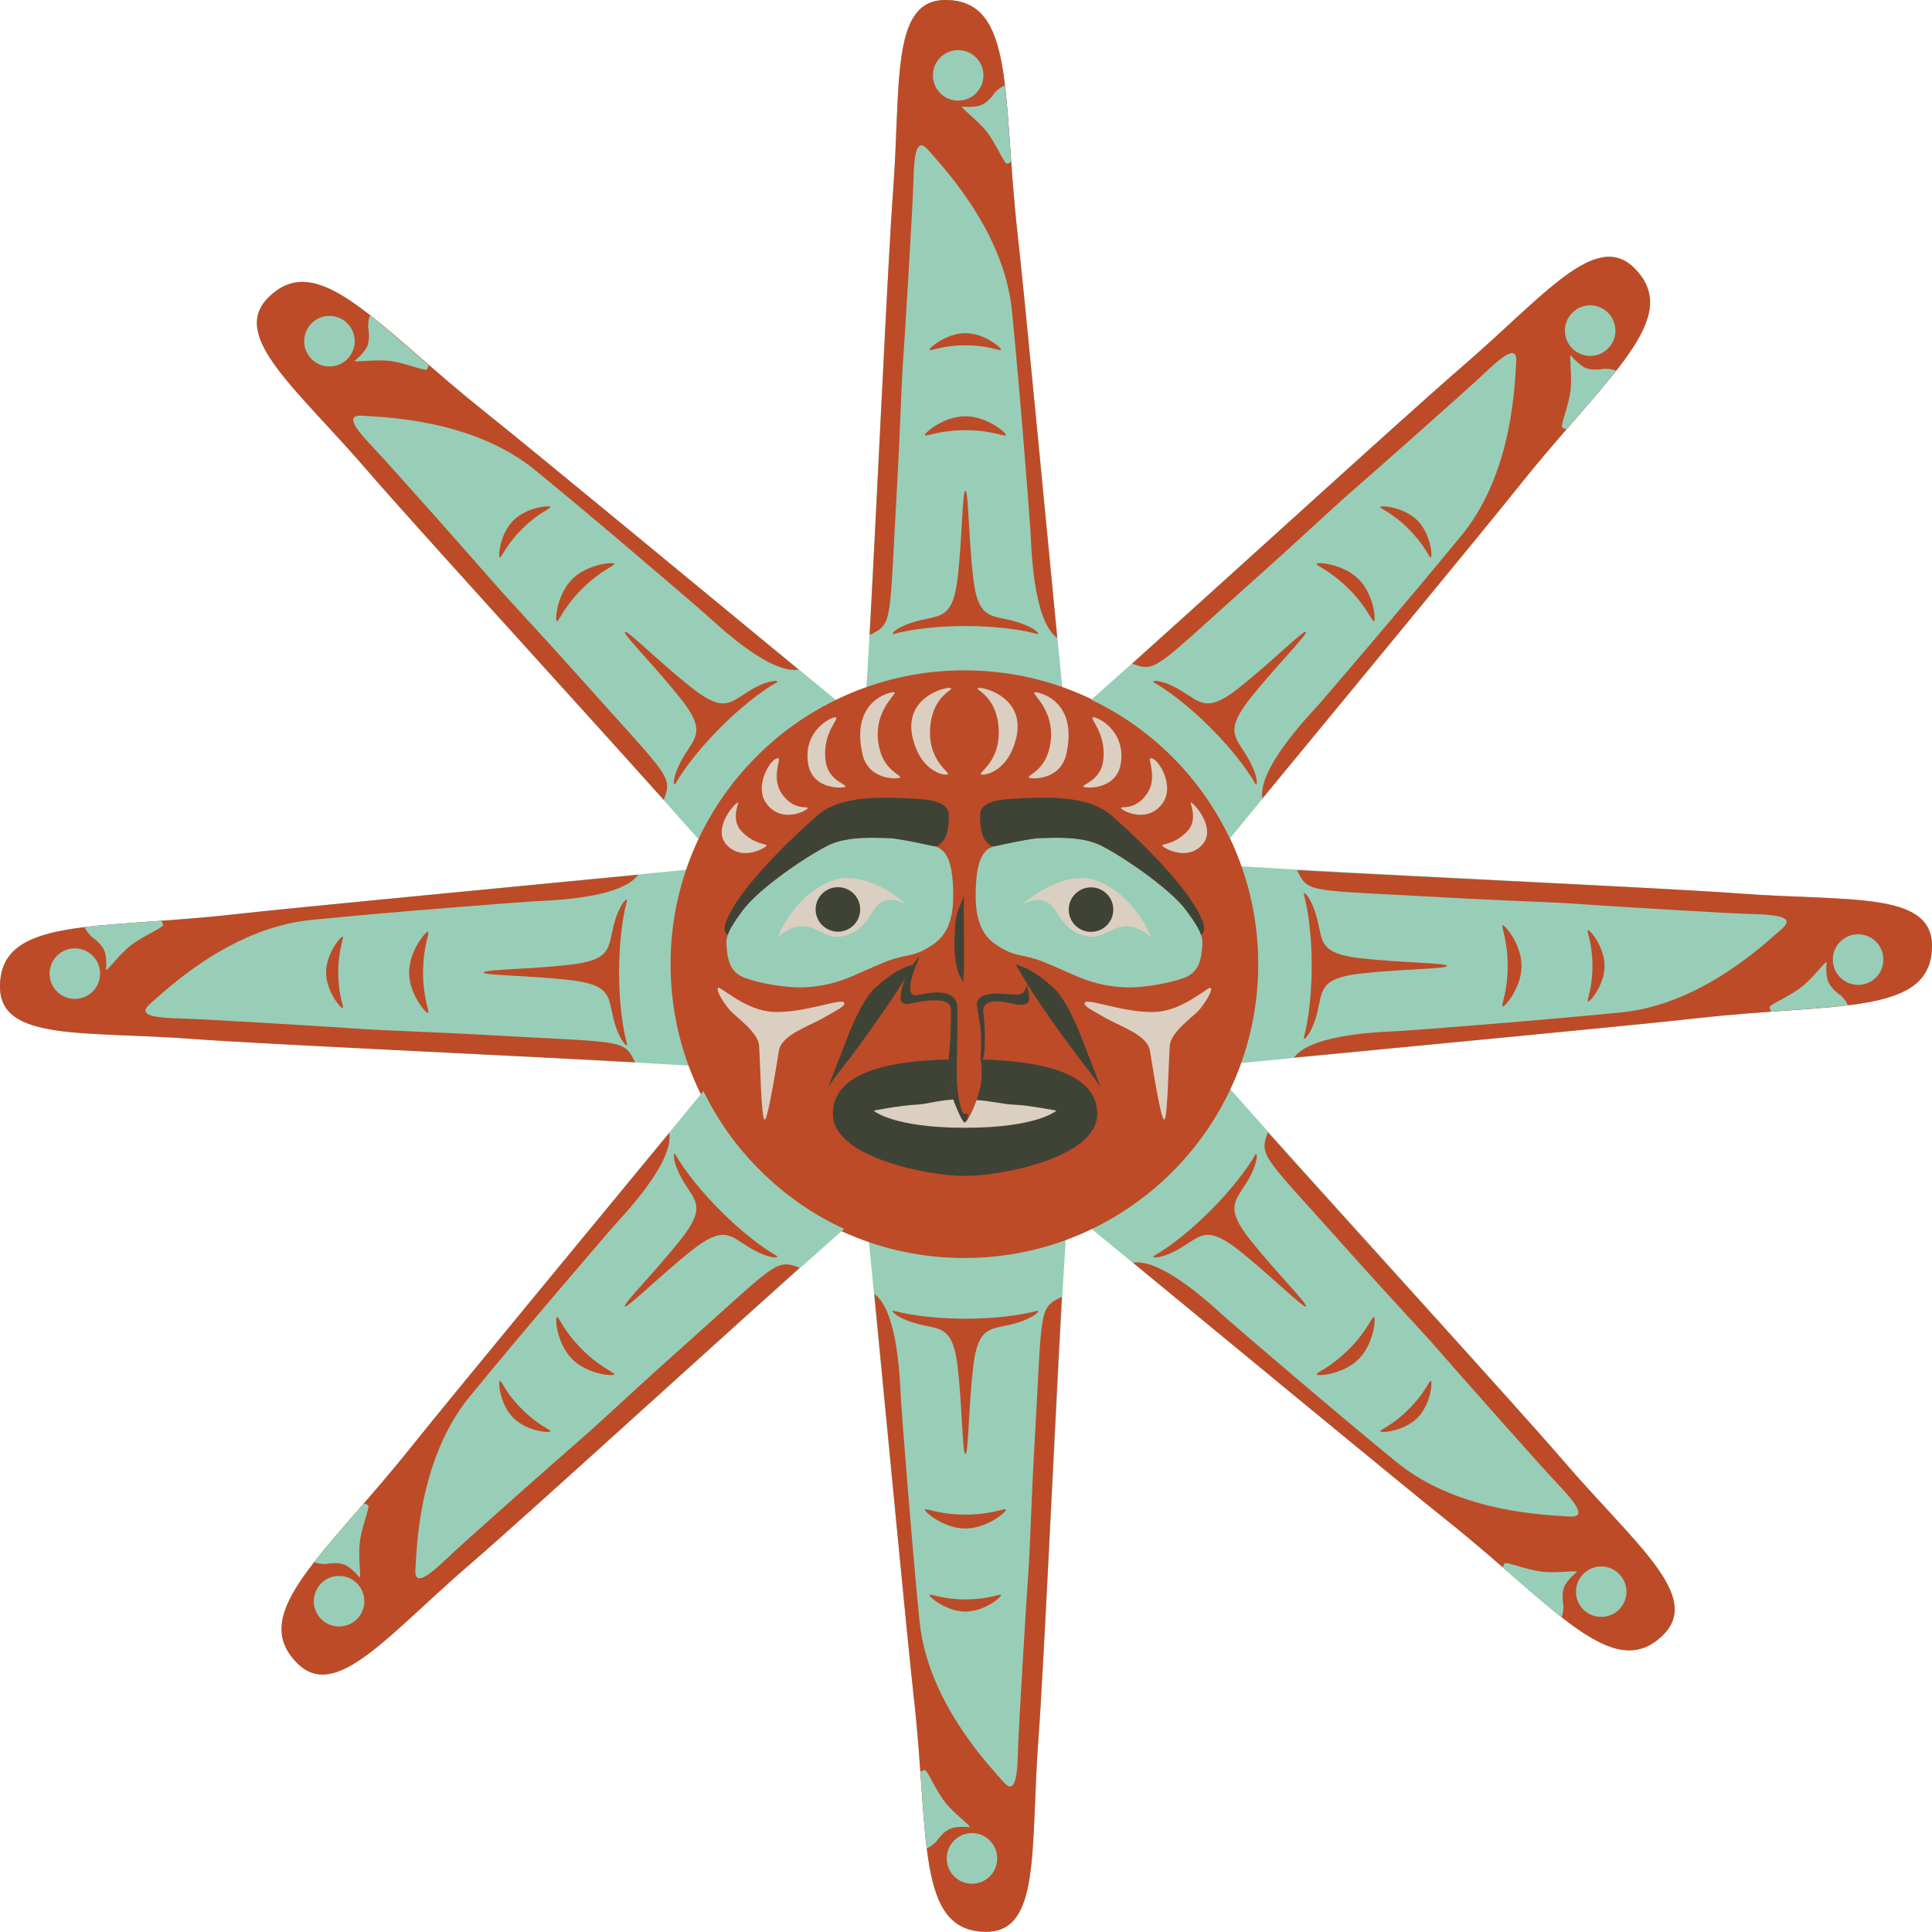 <?xml version="1.0" encoding="UTF-8"?><svg id="Layer_1" xmlns="http://www.w3.org/2000/svg" viewBox="0 0 354.182 354.143"><defs><style>.cls-1{fill:#bd4b28;}.cls-2{fill:#3f4336;}.cls-3{fill:#dbcfc1;}.cls-4{fill:#98ceb8;}</style></defs><path class="cls-4" d="M230.314,177.369c0,6.146-1.035,12.047-2.943,17.53,19.798-1.946,71.693-6.879,83.836-8.245,25.363-2.876,42.975-.335,42.975-13.264,0-10.086-15.435-8.092-35.454-9.597-13.757-1.036-70.394-3.662-91.73-5.005,2.138,5.786,3.317,12.047,3.317,18.58"/><path class="cls-1" d="M237.783,159.523c2.1,4.372,1.975,3.552,27.486,5.019,9.142.527,19.223.829,22.99,1.107,3.768.288,28.599,1.827,32.937,1.922,6.351.134,7.531.982,5.278,2.876-2.268,1.874-14.204,13.662-29.251,15.144-15.052,1.505-37.429,3.221-40.333,3.403-2.925.187-16.385.384-19.678,4.89,22.664-2.177,63.189-6.012,73.994-7.229,25.363-2.876,42.975-.335,42.975-13.264,0-10.086-15.416-8.092-35.454-9.597-12.099-.916-56.1-2.891-80.944-4.271"/><path class="cls-4" d="M123.254,177.378c0,6.314,1.103,12.349,3.097,17.981-21.26-1.323-77.139-3.864-90.883-4.89-20.047-1.506-35.468.479-35.468-9.583,0-12.918,17.612-10.397,42.979-13.278,12.228-1.376,63.904-6.279,83.371-8.216-1.994,5.623-3.097,11.682-3.097,17.985"/><path class="cls-1" d="M116.428,194.746c-2.119-4.372-1.975-3.552-27.506-5.028-9.137-.513-19.237-.824-23.01-1.112-3.753-.282-28.589-1.793-32.922-1.903-6.352-.139-7.526-.973-5.259-2.881,2.249-1.864,14.185-13.652,29.241-15.167,15.033-1.51,37.424-3.193,40.357-3.389,2.9-.178,16.356-.389,19.663-4.899-22.659,2.201-63.204,6.035-74.014,7.243-25.368,2.881-42.979.36-42.979,13.278,0,10.062,15.421,8.077,35.468,9.583,12.095.915,56.081,2.891,80.96,4.275"/><path class="cls-4" d="M176.803,230.276c-6.122,0-12.046-1.02-17.544-2.934,1.975,19.808,6.907,71.67,8.264,83.836,2.876,25.363.341,42.965,13.269,42.965,10.081,0,8.087-15.406,9.583-35.435,1.045-13.767,3.662-70.423,5.005-91.74-5.791,2.152-12.047,3.308-18.576,3.308"/><path class="cls-1" d="M194.65,237.745c-4.354,2.114-3.563,1.971-5.025,27.486-.532,9.151-.809,19.237-1.098,23.015-.287,3.743-1.816,28.579-1.913,32.923-.134,6.347-.992,7.525-2.876,5.263-1.884-2.253-13.666-14.188-15.167-29.231-1.5-15.052-3.197-37.442-3.384-40.348-.202-2.914-.398-16.375-4.909-19.663,2.205,22.659,6.031,63.185,7.243,73.989,2.876,25.363.341,42.965,13.269,42.965,10.081,0,8.087-15.406,9.583-35.435.92-12.113,2.905-56.085,4.276-80.964"/><path class="cls-4" d="M214.505,214.927c-4.343,4.328-9.213,7.775-14.462,10.306,15.393,12.607,55.553,45.809,65.121,53.43,19.966,15.915,30.612,30.167,39.768,21.025,7.104-7.148-5.196-16.624-18.292-31.854-8.998-10.47-47.198-52.395-61.32-68.415-2.579,5.618-6.179,10.877-10.814,15.508"/><path class="cls-1" d="M232.424,207.564c-1.615,4.573-1.122,3.911,15.886,22.995,6.093,6.826,13.015,14.18,15.478,17.046,2.469,2.862,18.944,21.504,21.94,24.62,4.382,4.606,4.611,6.03,1.687,5.776-2.934-.278-19.702-.397-31.408-9.971-11.701-9.559-28.723-24.198-30.914-26.11-2.209-1.928-11.863-11.304-17.391-10.441,17.568,14.453,48.952,40.41,57.461,47.184,19.966,15.915,30.612,30.167,39.768,21.025,7.104-7.123-5.196-16.624-18.302-31.854-7.886-9.194-37.597-41.724-54.206-60.271"/><path class="cls-4" d="M176.803,123.23c-6.328,0-12.353,1.088-17.981,3.097,1.328-21.279,3.845-77.12,4.88-90.883,1.5-20.032-.498-35.444,9.597-35.444,12.943,0,10.388,17.602,13.26,42.965,1.38,12.238,6.284,63.89,8.216,83.361-5.599-2.009-11.677-3.097-17.971-3.097"/><path class="cls-1" d="M159.426,116.404c4.367-2.114,3.571-1.975,5.038-27.492.518-9.151.815-19.242,1.107-23.014.283-3.744,1.797-28.594,1.889-32.918.148-6.352.992-7.53,2.886-5.273,1.865,2.267,13.662,14.208,15.167,29.246,1.495,15.052,3.206,37.419,3.394,40.333.186,2.919.388,16.39,4.908,19.673-2.21-22.654-6.03-63.189-7.257-73.994-2.872-25.363-.316-42.965-13.26-42.965-10.076,0-8.096,15.412-9.597,35.444-.92,12.105-2.905,56.09-4.276,80.96"/><path class="cls-4" d="M138.804,139.231c-4.449,4.453-7.967,9.515-10.508,14.893-14.112-15.996-51.833-57.265-60.831-67.724-13.105-15.215-25.406-24.711-18.283-31.854,9.137-9.127,19.793,5.105,39.768,21.01,9.631,7.684,49.614,40.731,64.771,53.147-5.388,2.555-10.445,6.049-14.917,10.527"/><path class="cls-1" d="M121.696,146.651c1.601-4.573,1.121-3.888-15.881-22.981-6.093-6.826-13.024-14.194-15.479-17.046-2.474-2.852-18.959-21.504-21.969-24.634-4.372-4.573-4.592-6.016-1.673-5.762,2.929.274,19.707.394,31.422,9.961,11.687,9.563,28.709,24.198,30.91,26.116,2.205,1.936,11.864,11.322,17.386,10.459-17.583-14.481-48.943-40.429-57.461-47.208-19.975-15.905-30.631-30.138-39.758-21.01-7.133,7.119,5.167,16.639,18.273,31.854,7.91,9.204,37.625,41.724,54.23,60.251"/><path class="cls-1" d="M176.98,78.865c-4.798,0-7.143,1.218-7.42.925-.283-.273,3.365-3.48,7.42-3.48s7.708,3.206,7.43,3.48c-.292.293-2.636-.925-7.43-.925"/><path class="cls-1" d="M176.98,63.305c4.228,0,6.289,1.074,6.529.844.259-.259-2.973-3.073-6.529-3.073s-6.797,2.814-6.553,3.073c.254.23,2.334-.844,6.553-.844"/><path class="cls-1" d="M190.307,116.26c.216-.412-1.678-1.75-4.937-2.531-3.926-.944-6.136-.432-6.97-7.9-.858-7.477-.858-15.867-1.419-15.867-.565,0-.565,8.389-1.404,15.867-.858,7.469-3.054,6.956-6.984,7.9-3.25.781-5.158,2.119-4.937,2.531,7.559-2.033,19.615-1.937,26.652,0"/><path class="cls-1" d="M176.98,277.666c-4.798,0-7.143-1.212-7.42-.944-.283.293,3.365,3.49,7.42,3.49s7.708-3.197,7.43-3.49c-.292-.268-2.636.944-7.43.944"/><path class="cls-1" d="M176.98,293.216c-4.218,0-6.299-1.088-6.553-.829-.245.249,2.996,3.059,6.553,3.059s6.788-2.81,6.529-3.059c-.24-.259-2.301.829-6.529.829"/><path class="cls-1" d="M190.307,240.256c.216.432-1.678,1.76-4.937,2.546-3.926.925-6.136.417-6.97,7.871-.858,7.502-.858,15.881-1.419,15.881-.565,0-.565-8.379-1.404-15.881-.858-7.454-3.054-6.946-6.984-7.871-3.25-.786-5.158-2.114-4.937-2.546,7.559,2.032,19.615,1.942,26.652,0"/><path class="cls-1" d="M77.56,178.285c0,4.774,1.227,7.123.93,7.406-.283.269-3.49-3.395-3.49-7.406,0-4.07,3.207-7.733,3.49-7.464.297.288-.93,2.642-.93,7.464"/><path class="cls-1" d="M62.01,178.285c0-4.247,1.074-6.304.834-6.558-.24-.254-3.063,2.986-3.063,6.558,0,3.523,2.823,6.759,3.063,6.519.24-.245-.834-2.34-.834-6.519"/><path class="cls-1" d="M114.989,164.939c-.422-.225-1.768,1.697-2.55,4.923-.935,3.931-.417,6.145-7.891,6.984-7.478.868-15.876.868-15.876,1.439,0,.537,8.398.537,15.876,1.39,7.474.858,6.956,3.064,7.891,6.98.781,3.246,2.128,5.148,2.55,4.942-2.037-7.56-1.946-19.615,0-26.657"/><path class="cls-1" d="M276.395,177.077c0,4.793-1.223,7.138-.944,7.42.297.288,3.485-3.384,3.485-7.42s-3.188-7.699-3.485-7.435c-.278.293.944,2.627.944,7.435"/><path class="cls-1" d="M291.936,177.077c0,4.219-1.079,6.289-.844,6.533.273.245,3.059-2.981,3.059-6.533s-2.785-6.783-3.059-6.548c-.235.274.844,2.32.844,6.548"/><path class="cls-1" d="M238.981,163.751c.422-.211,1.764,1.702,2.545,4.938.926,3.936.408,6.131,7.881,6.98,7.487.848,15.867.848,15.867,1.409,0,.565-8.38.565-15.867,1.399-7.473.858-6.955,3.068-7.881,7.009-.781,3.216-2.123,5.124-2.545,4.913,2.027-7.545,1.932-19.596,0-26.647"/><path class="cls-1" d="M106.687,107.962c-3.384,3.404-4.199,5.92-4.573,5.92-.417,0-.081-4.847,2.785-7.708,2.842-2.857,7.708-3.183,7.708-2.795,0,.393-2.531,1.203-5.92,4.582"/><path class="cls-1" d="M95.7,96.985c2.981-2.991,5.201-3.682,5.201-4.036,0-.35-4.266-.048-6.783,2.454-2.531,2.517-2.824,6.788-2.469,6.788s1.059-2.224,4.051-5.206"/><path class="cls-1" d="M142.562,125.003c-.153-.456-2.445-.062-5.283,1.697-3.437,2.119-4.63,4.032-10.527-.657-5.887-4.679-11.826-10.608-12.205-10.22-.412.402,5.537,6.332,10.21,12.214,4.693,5.892,2.766,7.076.642,10.523-1.74,2.852-2.133,5.143-1.692,5.282,3.917-6.783,12.507-15.249,18.854-18.839"/><path class="cls-1" d="M247.274,247.361c-3.399,3.389-5.915,4.194-5.915,4.587,0,.398,4.851.072,7.708-2.785,2.866-2.861,3.202-7.727,2.794-7.727s-1.198,2.54-4.587,5.925"/><path class="cls-1" d="M258.242,258.348c-2.968,3-5.196,3.681-5.196,4.036s4.28.076,6.792-2.445c2.518-2.521,2.81-6.788,2.45-6.788-.336,0-1.055,2.234-4.046,5.197"/><path class="cls-1" d="M230.237,211.49c.451.148.053,2.445-1.691,5.288-2.114,3.432-4.027,4.63.638,10.512,4.687,5.887,10.637,11.826,10.229,12.205-.398.412-6.318-5.513-12.205-10.216-5.887-4.679-7.085-2.766-10.536-.633-2.828,1.745-5.129,2.148-5.292,1.692,6.797-3.897,15.253-12.492,18.857-18.849"/><path class="cls-1" d="M230.664,176.765c0,29.754-24.106,53.861-53.861,53.861s-53.871-24.107-53.871-53.861,24.107-53.876,53.871-53.876,53.861,24.126,53.861,53.876"/><path class="cls-4" d="M178.864,164.311c0-6.265,1.185-8.657,3.485-9.185,2.301-.508,4.87-1.021,6.063-1.203,1.16-.192,1.635-.302,3.006-.302,1.347,0,6.731-.417,10.292,1.318,3.586,1.759,12.593,7.713,15.762,11.956,3.14,4.228,3.077,5.172,2.891,7.051-.183,1.889-.542,4.233-3.126,5.253-2.593,1.022-7.761,1.98-11.289,1.793-3.532-.191-6.212-1.035-8.657-2.065-2.444-1.04-5.767-2.632-7.521-3.135-2.68-.81-3.868-.59-6.207-1.999-1.879-1.122-4.698-2.852-4.698-9.482"/><path class="cls-3" d="M187.56,165.668c3.015-2.536,9.064-6.313,14.203-3.945,6.726,3.087,9.213,10.004,9.213,10.004-6.121-4.885-7.564,1.146-12.232-.183-6.275-1.778-4.185-8.748-11.184-5.877"/><path class="cls-2" d="M220.181,171.42c-.326-1.016-1.083-2.344-2.708-4.525-3.169-4.243-12.176-10.196-15.762-11.956-3.561-1.735-8.945-1.318-10.292-1.318-1.371,0-1.846.11-3.006.302-1.145.168-3.566.662-5.805,1.155-1.06.23-1.213-.201-1.865-.887-.646-.681-1.063-2.172-1.073-4.712-.033-2.545,3.586-2.915,5.872-3.029,5.887-.311,13.776-.858,18.302,3.106,4.506,3.969,11.035,10.268,14.611,15.642,3.227,4.842,2.291,5.805,1.726,6.222"/><path class="cls-4" d="M174.746,164.311c0-6.265-1.188-8.657-3.499-9.185-2.291-.508-4.875-1.021-6.059-1.203-1.17-.192-1.64-.302-3.006-.302-1.376,0-6.721-.417-10.287,1.318-3.59,1.759-12.598,7.713-15.752,11.956-3.135,4.228-3.092,5.172-2.905,7.051.177,1.889.541,4.233,3.14,5.253,2.589,1.022,7.747,1.98,11.275,1.793,3.538-.191,6.217-1.035,8.657-2.065,2.449-1.04,5.786-2.632,7.526-3.135,2.67-.81,3.864-.59,6.203-1.999,1.879-1.122,4.707-2.852,4.707-9.482"/><path class="cls-3" d="M166.051,165.668c-3.015-2.536-9.065-6.313-14.213-3.945-6.726,3.087-9.208,10.004-9.208,10.004,6.102-4.885,7.574,1.146,12.224-.183,6.28-1.778,4.195-8.748,11.198-5.877"/><path class="cls-2" d="M133.406,171.42c.341-1.016,1.103-2.344,2.737-4.525,3.149-4.243,12.162-10.196,15.742-11.956,3.576-1.735,8.921-1.318,10.297-1.318,1.366,0,1.836.11,3.006.302,1.131.168,3.581.662,5.814,1.155,1.05.23,1.203-.201,1.851-.887.661-.681,1.073-2.172,1.093-4.712.019-2.545-3.6-2.915-5.882-3.029-5.911-.311-13.787-.858-18.302,3.106-4.506,3.969-11.044,10.268-14.616,15.642-3.216,4.842-2.296,5.805-1.74,6.222"/><path class="cls-2" d="M201.802,199.405c-1.169-3.26-2.329-5.991-3.255-8.489-1.49-3.95-3.6-8.316-5.531-9.941-1.889-1.64-3.859-3.317-6.812-4.171l1.822,3.107s2.607,4.458,9.391,13.552c1.347,1.816,3.067,3.777,4.386,5.943"/><path class="cls-3" d="M198.85,183.817c.493-.916,7.324,1.95,13.028,1.691,5.033-.234,9.631-4.707,10.053-4.415.422.273-.575,2.249-2.109,4.075-.992,1.15-5.163,4.002-5.364,6.452-.23,2.56-.379,13.6-1.03,13.633-.676.048-2.45-11.729-2.637-12.746-.552-2.833-5.613-4.42-8.331-6.002-2.162-1.294-3.95-2.08-3.609-2.689"/><path class="cls-2" d="M151.8,199.405c1.174-3.26,2.334-5.991,3.264-8.489,1.477-3.95,3.595-8.316,5.494-9.941,1.903-1.64,3.893-3.317,6.845-4.171l-1.831,3.107s-2.617,4.458-9.386,13.552c-1.352,1.816-3.067,3.777-4.386,5.943"/><path class="cls-3" d="M154.752,183.817c-.494-.916-7.339,1.95-13.02,1.691-5.033-.234-9.625-4.707-10.062-4.415-.432.273.565,2.249,2.109,4.075.978,1.15,5.163,4.002,5.374,6.452.206,2.56.373,13.6,1.025,13.633.657.048,2.44-11.729,2.632-12.746.547-2.833,5.604-4.42,8.322-6.002,2.181-1.294,3.959-2.08,3.619-2.689"/><path class="cls-3" d="M200.422,131.494c.805-.081,6.001,2.473,5.042,8.504-.814,5.005-6.845,4.53-6.878,4.19-.029-.503,3.273-1.126,3.681-4.914.542-5.091-2.746-7.679-1.845-7.78"/><path class="cls-3" d="M189.674,126.902c.801-.082,8.072,1.548,5.781,11.433-1.141,4.918-6.826,4.516-6.869,4.175-.033-.504,2.67-1.242,3.687-4.904,1.956-7.023-3.523-10.608-2.599-10.704"/><path class="cls-3" d="M179.334,126.135c.763-.288,8.888,1.649,6.918,9.348-1.674,6.51-6.395,6.783-6.453,6.433-.081-.484,3.365-2.541,3.299-7.651-.072-6.855-4.626-7.789-3.764-8.13"/><path class="cls-3" d="M213.048,154.992c-.058.278,4.31,3.006,7.233,0,2.973-3.034-1.5-7.895-1.979-7.895-.264.01,1.52,3.202-.786,5.45-2.401,2.344-4.41,2.085-4.468,2.445"/><path class="cls-3" d="M205.512,148.133c.049.47,4.99,3.058,7.723-1.036,2.201-3.322-1.193-8.509-2.363-8.063-.407.154,1.305,3.668-.561,6.419-2.21,3.245-4.837,2.272-4.799,2.68"/><path class="cls-3" d="M153.175,131.494c-.815-.081-5.997,2.473-5.028,8.504.81,5.005,6.831,4.53,6.86,4.19.048-.503-3.279-1.126-3.686-4.914-.546-5.091,2.766-7.679,1.855-7.78"/><path class="cls-3" d="M163.923,126.902c-.796-.082-8.073,1.548-5.791,11.433,1.16,4.918,6.855,4.516,6.884,4.175.048-.504-2.66-1.242-3.686-4.904-1.96-7.023,3.504-10.608,2.594-10.704"/><path class="cls-3" d="M174.267,126.135c-.777-.288-8.883,1.649-6.898,9.348,1.659,6.51,6.371,6.783,6.438,6.433.077-.484-3.379-2.541-3.312-7.651.072-6.855,4.626-7.789,3.773-8.13"/><path class="cls-3" d="M140.549,154.992c.067.278-4.295,3.006-7.233,0-2.972-3.034,1.51-7.895,1.979-7.895.278.01-1.515,3.202.782,5.45,2.411,2.344,4.415,2.085,4.472,2.445"/><path class="cls-3" d="M148.08,148.133c-.038.47-5,3.058-7.713-1.036-2.195-3.322,1.194-8.509,2.368-8.063.398.154-1.309,3.668.551,6.419,2.215,3.245,4.842,2.272,4.794,2.68"/><path class="cls-2" d="M179.866,194.228c.058.935.091,1.894.091,3.034,0,3.164-2.521,8.49-3.043,8.49-.532,0-3.049-5.326-3.049-8.49,0-1.141.034-2.1.091-3.034-9.137.206-21.274,1.688-21.274,10.009,0,7.968,17.525,11.342,24.232,11.342s24.241-3.374,24.241-11.342c0-8.244-12.127-9.769-21.288-10.009"/><path class="cls-3" d="M185.911,202.516c-1.984-.072-3.696-.603-6.884-.862-.771,2.21-1.802,4.099-2.114,4.099-.316,0-1.357-1.928-2.133-4.176-3.087.173-4.928.867-6.869.939-2.68.105-7.761,1.088-7.761,1.088,0,0,3.422,3.145,16.763,3.145s16.758-3.145,16.758-3.145c0,0-5.081-.982-7.761-1.088"/><path class="cls-2" d="M176.693,165.926c0-.518.043-1.078-.058-1.591-.565,1.721-1.351,2.953-1.5,4.846-.129,2.038-.264,4.108-.048,6.146.091,1.017.293,1.994.6,2.963.211.686.747,1.251.892,1.965-.029-.829.124-1.625.143-2.469.015-1.442-.029-11.183-.029-11.859"/><path class="cls-2" d="M180.375,193.514c-.039.225-.298,1.102-.547,1.188-.086-.56-.067-1.117-.029-1.697.432-5.891-1.222-8.513-.556-9.635,1.256-2.057,6.165-.829,7.603-1.069.844-.153,1.16-.853,1.376-1.63.379.926.446,1.976.446,2.522-.019.748-.566,1.021-1.736.992-1.15-.043-2.568-.575-3.834-.604-2.474-.086-2.968.992-2.824,2.037.269,2.071.422,5.849.102,7.896"/><path class="cls-2" d="M166.837,183.994c-1.141.273-1.735-.239-1.735-.978,0-.748.316-2.857,1.227-4.54.489-.911,1.294-2.085,2.19-3.149-.033.58-.383,1.079-.637,1.716-.551,1.438-2.253,6.026.494,5.359,5.172-1.222,7.119.13,7.138,2.34.062,4.108-.12,8.211-.12,12.296,0,4.223.987,7.118,1.328,7.171.192.015.81-.201.748.186-.153,1.017-.479,1.338-.638,1.381-.197-.091-.283-.244-.374-.412-.077-.144-.191-.273-.259-.437-.067-.163-.139-.312-.23-.479-.154-.345-.312-.681-.465-1.045-.426-1.025-.839-2.057-1.15-3.13-.297-1.017-.541-2.114-.541-3.192,0-4.247.652-6.093.494-12.195-.038-1.424-2.219-2.085-7.468-.892"/><path class="cls-2" d="M157.691,166.713c0,2.257-1.817,4.089-4.079,4.089-2.244,0-4.089-1.832-4.089-4.089s1.846-4.07,4.089-4.07c2.262,0,4.079,1.812,4.079,4.07"/><path class="cls-2" d="M204.094,166.761c0,2.248-1.827,4.075-4.08,4.075-2.267,0-4.089-1.827-4.089-4.075s1.821-4.089,4.089-4.089c2.253,0,4.08,1.831,4.08,4.089"/><path class="cls-4" d="M345.27,175.907c0,2.569-2.076,4.641-4.631,4.641-2.569,0-4.636-2.071-4.636-4.641,0-2.55,2.066-4.635,4.636-4.635,2.555,0,4.631,2.085,4.631,4.635"/><path class="cls-4" d="M18.345,178.496c0,2.56-2.061,4.626-4.626,4.626s-4.63-2.066-4.63-4.626,2.071-4.641,4.63-4.641,4.626,2.076,4.626,4.641"/><path class="cls-4" d="M29.558,168.817c-5.269.364-9.976.647-14.007,1.146.134.657,1.227,1.759,1.227,1.759,0,0,1.606,1.04,2.262,2.363.657,1.299.384,3.734.384,3.734.182.297,2.401-2.829,4.578-4.525,2.167-1.664,5.604-3.087,5.867-3.653.115-.245-.311-.825-.311-.825"/><path class="cls-4" d="M324.729,185.427c5.249-.384,9.956-.652,13.997-1.142-.134-.676-1.226-1.764-1.226-1.764,0,0-1.61-1.025-2.253-2.363-.667-1.314-.384-3.768-.384-3.768-.191-.273-2.406,2.843-4.578,4.539-2.162,1.702-5.603,3.092-5.862,3.668-.105.244.307.829.307.829"/><path class="cls-4" d="M185.369,29.672c-.383-5.253-.671-9.98-1.155-14.002-.666.144-1.778,1.227-1.778,1.227,0,0-1.02,1.606-2.334,2.258-1.328.676-3.754.374-3.754.374-.288.202,2.805,2.421,4.516,4.583,1.692,2.157,3.106,5.613,3.652,5.863.264.12.853-.302.853-.302"/><path class="cls-4" d="M168.75,324.84c.359,5.249.662,9.956,1.141,13.983.662-.134,1.774-1.231,1.774-1.231,0,0,1.021-1.602,2.334-2.253,1.323-.667,3.758-.379,3.758-.379.307-.201-2.828-2.426-4.511-4.568-1.697-2.185-3.101-5.613-3.647-5.877-.273-.12-.849.326-.849.326"/><path class="cls-4" d="M78.572,66.934c-3.993-3.452-7.521-6.586-10.719-9.108-.369.565-.369,2.123-.369,2.123,0,0,.394,1.865-.072,3.279-.465,1.385-2.401,2.915-2.401,2.915-.067.335,3.72-.288,6.442.019,2.727.35,6.15,1.798,6.73,1.587.268-.11.388-.815.388-.815"/><path class="cls-4" d="M275.527,287.392c3.998,3.466,7.517,6.582,10.724,9.084.369-.556.369-2.109.369-2.109,0,0-.397-1.879.072-3.273.455-1.409,2.396-2.915,2.396-2.915.058-.354-3.715.274-6.442-.053-2.732-.321-6.146-1.759-6.75-1.539-.244.092-.369.806-.369.806"/><path class="cls-4" d="M65.03,62.552c0,2.55-2.076,4.635-4.64,4.635-2.545,0-4.631-2.086-4.631-4.635s2.085-4.641,4.631-4.641c2.564,0,4.64,2.081,4.64,4.641"/><path class="cls-4" d="M180.288,13.811c0,2.555-2.076,4.64-4.631,4.64s-4.635-2.085-4.635-4.64,2.076-4.626,4.635-4.626,4.631,2.071,4.631,4.626"/><path class="cls-4" d="M298.168,291.817c0,2.55-2.075,4.597-4.631,4.597s-4.625-2.047-4.625-4.597c0-2.569,2.08-4.65,4.625-4.65s4.631,2.081,4.631,4.65"/><path class="cls-4" d="M182.814,340.688c0,2.569-2.071,4.644-4.631,4.644s-4.625-2.075-4.625-4.644c0-2.556,2.071-4.636,4.625-4.636s4.631,2.08,4.631,4.636"/><path class="cls-4" d="M139.269,214.476c-4.348-4.314-7.78-9.237-10.321-14.462-12.612,15.401-45.827,55.549-53.458,65.116-15.91,19.976-30.157,30.617-21.006,39.769,7.109,7.118,16.605-5.188,31.858-18.293,10.455-9.002,52.375-47.193,68.41-61.32-5.613-2.574-10.872-6.174-15.483-10.809"/><path class="cls-1" d="M146.603,232.39c-4.568-1.597-3.902-1.122-22.985,15.896-6.836,6.083-14.184,13.01-17.037,15.455-2.867,2.464-21.538,18.963-24.654,21.964-4.587,4.392-6.03,4.606-5.757,1.688.249-2.939.369-19.711,9.966-31.407,9.578-11.711,24.203-28.719,26.13-30.929,1.927-2.195,11.294-11.864,10.435-17.382-14.477,17.593-40.429,48.947-47.212,57.456-15.91,19.976-30.157,30.617-21.006,39.769,7.109,7.118,16.605-5.188,31.858-18.293,9.213-7.909,41.729-37.615,60.261-54.216"/><path class="cls-4" d="M214.951,138.79c-4.458-4.477-9.525-7.953-14.894-10.517,15.987-14.118,57.251-51.819,67.715-60.827,15.234-13.096,24.735-25.406,31.858-18.283,9.142,9.142-5.109,19.798-21.015,39.763-7.665,9.64-40.727,49.628-53.138,64.767-2.555-5.393-6.054-10.445-10.526-14.903"/><path class="cls-1" d="M207.525,121.677c4.563,1.596,3.892,1.117,22.971-15.896,6.826-6.073,14.189-13,17.057-15.479,2.852-2.454,21.504-18.944,24.634-21.926,4.583-4.396,6.012-4.636,5.753-1.702-.269,2.934-.389,19.721-9.957,31.413-9.582,11.701-24.193,28.733-26.11,30.933-1.941,2.181-11.304,11.845-10.455,17.367,14.467-17.569,40.415-48.962,47.198-57.461,15.905-19.965,30.156-30.622,21.015-39.763-7.123-7.124-16.624,5.187-31.858,18.283-9.203,7.924-41.714,37.616-60.246,54.23"/><path class="cls-4" d="M287.177,78.688c3.461-3.983,6.586-7.502,9.093-10.714-.58-.364-2.133-.378-2.133-.378,0,0-1.855.398-3.25-.058-1.399-.48-2.924-2.402-2.924-2.402-.346-.057.287,3.72-.044,6.428-.33,2.737-1.778,6.165-1.553,6.735.101.249.81.388.81.388"/><path class="cls-4" d="M66.694,275.643c-3.456,3.974-6.581,7.517-9.094,10.714.571.359,2.138.374,2.138.374,0,0,1.846-.408,3.255.043,1.375.488,2.919,2.401,2.919,2.401.341.077-.283-3.696.048-6.423.316-2.724,1.76-6.146,1.558-6.726-.105-.273-.824-.384-.824-.384"/><path class="cls-4" d="M294.793,63.88c-1.807,1.827-4.74,1.827-6.553,0-1.811-1.802-1.811-4.736,0-6.539,1.803-1.821,4.746-1.821,6.553,0,1.803,1.803,1.803,4.736,0,6.539"/><path class="cls-4" d="M65.442,296.821c-1.821,1.803-4.755,1.803-6.558,0-1.807-1.821-1.807-4.75,0-6.558,1.803-1.811,4.736-1.811,6.558,0,1.798,1.808,1.798,4.736,0,6.558"/><path class="cls-1" d="M247.274,107.962c-3.399-3.379-5.915-4.189-5.915-4.582,0-.388,4.851-.062,7.708,2.795,2.866,2.861,3.202,7.708,2.794,7.708s-1.198-2.517-4.587-5.92"/><path class="cls-1" d="M258.242,96.985c2.991,2.981,3.71,5.206,4.046,5.206.359,0,.067-4.271-2.45-6.788-2.512-2.502-6.792-2.804-6.792-2.454,0,.355,2.229,1.045,5.196,4.036"/><path class="cls-1" d="M230.237,143.842c.451-.139.053-2.43-1.691-5.282-2.114-3.447-4.027-4.631.638-10.523,4.687-5.882,10.637-11.812,10.229-12.214-.398-.389-6.318,5.541-12.205,10.22-5.887,4.688-7.085,2.775-10.536.657-2.828-1.759-5.129-2.152-5.292-1.697,6.797,3.907,15.253,12.492,18.857,18.839"/><path class="cls-1" d="M106.687,247.361c-3.384-3.385-4.199-5.925-4.573-5.925-.417,0-.081,4.865,2.785,7.727,2.842,2.857,7.708,3.184,7.708,2.785,0-.393-2.531-1.198-5.92-4.587"/><path class="cls-1" d="M95.7,258.348c-2.992-2.963-3.696-5.197-4.051-5.197s-.063,4.262,2.459,6.788c2.526,2.521,6.792,2.8,6.792,2.445s-2.219-1.036-5.201-4.036"/><path class="cls-1" d="M142.562,230.338c-.153.455-2.445.043-5.283-1.692-3.437-2.133-4.63-4.046-10.527.633-5.887,4.703-11.826,10.628-12.205,10.216-.412-.379,5.537-6.318,10.21-12.205,4.693-5.882,2.766-7.08.642-10.512-1.74-2.843-2.133-5.14-1.692-5.288,3.917,6.778,12.507,15.234,18.854,18.849"/></svg>